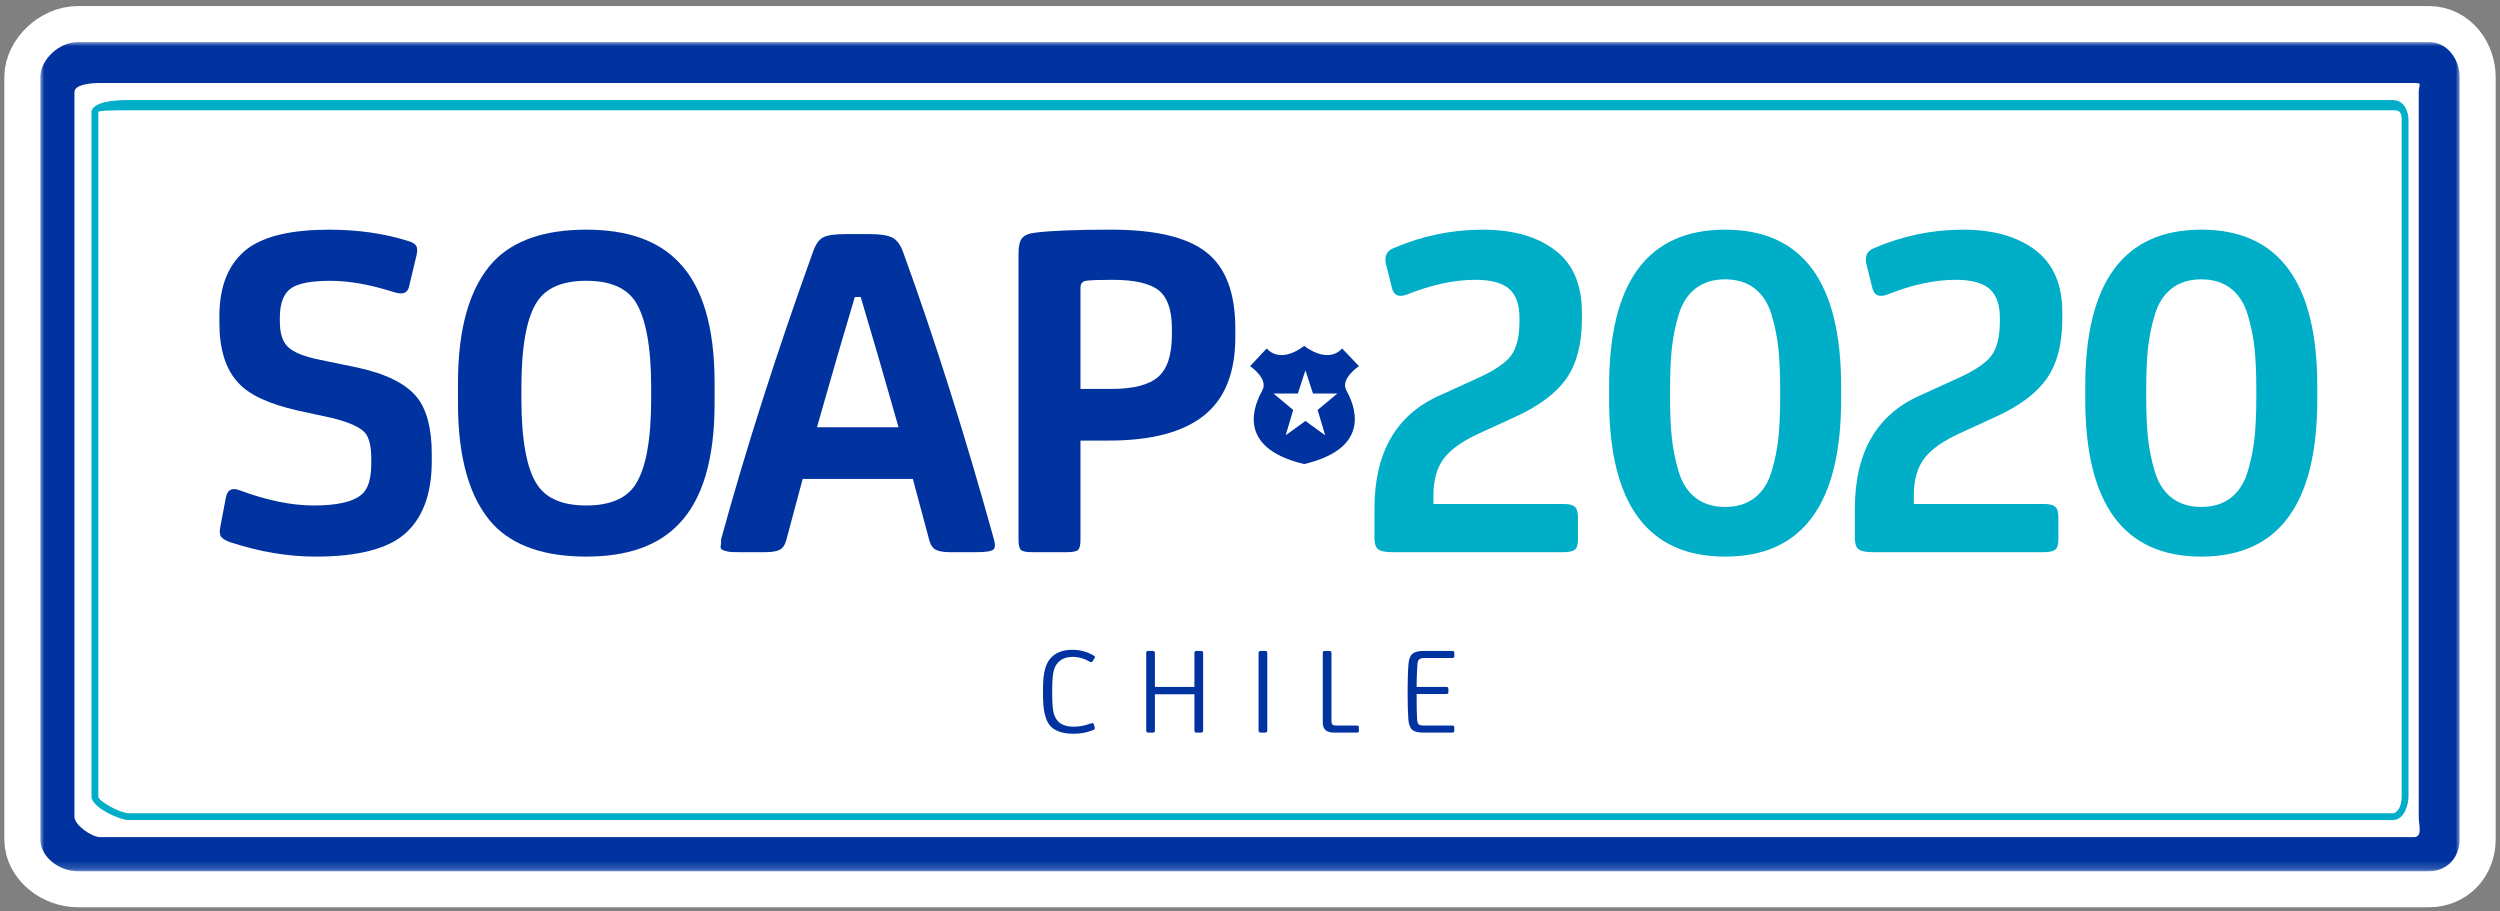 <svg height="113" viewBox="0 0 310 113" width="310" xmlns="http://www.w3.org/2000/svg" xmlns:xlink="http://www.w3.org/1999/xlink"><rect x="0" y="0" width="310" height="113" fill="#808080" stroke="none"/><mask id="a" fill="#fff"><path d="m0 0h300v102.821h-300z" fill="#fff" fill-rule="evenodd"/></mask><g fill="none" fill-rule="evenodd" transform="translate(5 5)"><path d="m296.18 103.035h-291.529c-2.284 0-4.651-1.742-4.651-3.959v-94.504c0-2.17 2.328-4.358 4.651-4.358h291.529c2.325 0 3.82 2.188 3.82 4.358v94.504c0 2.217-1.536 3.959-3.82 3.959" fill="#fff" stroke="#fff" stroke-linecap="round" stroke-linejoin="round" stroke-width="8.929"/><g transform="translate(0 .214)"><path d="m296.18 102.821h-291.529c-2.284 0-4.651-1.742-4.651-3.959v-94.504c0-2.17 2.328-4.358 4.651-4.358h291.529c2.325 0 3.82 2.188 3.82 4.358v94.504c0 2.217-1.536 3.959-3.82 3.959" fill="#0033a0" mask="url(#a)"/><path d="m294.922 96.089c0 .956.519 2.5-.59 2.5h-286.911c-1.109 0-3.19-1.544-3.19-2.5v-89.884c0-.955 2.081-1.128 3.19-1.128h286.911c1.109 0 .59.173.59 1.128z" fill="#fff"/><g fill="#0033a0"><path d="m130.653 76.098c.126.074.151.172.078.298l-.265.406c-.074.105-.178.12-.314.047-.688-.407-1.403-.611-2.143-.611-.762 0-1.357.226-1.785.674-.303.303-.503.709-.603 1.221-.098.511-.148 1.247-.148 2.207v.438c0 .97.044 1.704.133 2.199.089.496.273.9.555 1.213.418.469 1.086.705 2.005.705.679 0 1.382-.136 2.112-.406.199-.074.319-.027.361.14l.11.346c.041.155-.028.271-.204.344-.762.303-1.555.454-2.378.454-1.399 0-2.39-.339-2.975-1.018-.574-.678-.86-1.935-.86-3.773v-.828c0-1.023.094-1.86.282-2.513.187-.651.511-1.166.97-1.542.605-.49 1.399-.736 2.379-.736.991 0 1.889.246 2.692.736"/><path d="m144.189 75.769v9.596c0 .177-.085.265-.251.265h-.594c-.156 0-.237-.088-.237-.265v-4.493h-4.899v4.493c0 .177-.083.265-.25.265h-.564c-.178 0-.266-.088-.266-.265v-9.596c0-.178.083-.266.251-.266h.579c.167 0 .25.088.25.266v4.194h4.899v-4.194c0-.178.085-.266.252-.266h.579c.166 0 .251.088.251.266"/><path d="m151.312 75.503h.564c.177 0 .267.088.267.266v9.596c0 .177-.089.265-.267.265h-.547c-.179 0-.267-.088-.267-.265v-9.596c0-.178.083-.266.25-.266"/><path d="m160.104 75.769v8.452c0 .209.044.35.132.424.089.072.248.109.477.109h2.553c.157 0 .235.069.235.203v.471c0 .135-.078.202-.235.202h-2.818c-.491 0-.85-.102-1.079-.305-.23-.204-.345-.519-.345-.948v-8.609c0-.178.083-.266.25-.266h.564c.177 0 .267.088.267.266"/><path d="m175.104 85.631h-3.633c-.625 0-1.074-.114-1.345-.344-.271-.23-.434-.647-.485-1.253-.063-.803-.094-1.819-.094-3.052v-.828c0-1.201.035-2.218.109-3.052.043-.595.208-1.013.501-1.253.27-.229.72-.345 1.348-.345h3.6c.155 0 .233.079.233.235v.407c0 .156-.078.235-.233.235h-3.523c-.291 0-.505.067-.64.203-.105.104-.168.318-.19.641-.062 1.002-.092 1.916-.092 2.739h3.709c.157 0 .234.079.234.235v.407c0 .156-.078.235-.234.235h-3.709c0 1.524.02 2.561.062 3.116.019.322.082.537.187.642.115.103.328.155.641.155h3.554c.155 0 .233.078.233.235v.407c0 .157-.078.234-.233.234"/></g><path d="m10.956 8.462c-2.663 0-3.763.053-3.763.219v84.892c0 .537 2.686 2.054 3.763 2.054h280.744c.544 0 1.106-.786 1.106-2.054v-83.968c0-1.185-.534-1.143-1.106-1.143zm280.744 88.011h-280.744c-1.168 0-4.609-1.595-4.609-2.901v-84.892c0-.352.319-1.488 4.609-1.488h280.744c1.547 0 1.953 1.65 1.953 2.412v83.968c0 .761-.406 2.901-1.953 2.901z" fill="#00aec7"/><g fill="#0033a0"><path d="m159.322 48.765-2.451-1.782-2.449 1.779.937-3.139-2.452-2.041h3.029l.936-2.88.936 2.88h3.029l-2.451 2.039zm4.189-8.576-2.09-2.194c-1.857 2.031-4.703-.327-4.703-.327s-2.788 2.358-4.646.327l-2.061 2.194s2.308 1.555 1.521 2.994c-.786 1.441-3.643 7.054 5.186 9.149 8.828-2.095 6.015-7.708 5.229-9.149-.786-1.44 1.564-2.994 1.564-2.994z"/><path d="m34.091 63.805c-3.373 0-6.868-.589-10.486-1.767-.609-.203-1.005-.437-1.188-.702-.183-.263-.213-.68-.092-1.25l.671-3.534c.162-1.016.731-1.343 1.706-.976 3.373 1.26 6.441 1.89 9.205 1.89 2.885 0 4.856-.448 5.913-1.342.812-.65 1.219-1.951 1.219-3.902v-.487c0-1.544-.243-2.622-.732-3.231-.609-.732-1.991-1.361-4.145-1.889l-4.206-.915c-3.618-.812-6.096-1.97-7.437-3.474-1.545-1.666-2.316-4.145-2.316-7.437v-.793c0-3.819 1.178-6.623 3.535-8.412 2.113-1.544 5.466-2.317 10.059-2.317 3.575 0 6.847.468 9.815 1.402.528.163.863.366 1.006.61.142.243.152.63.031 1.159l-.915 3.84c-.163.854-.793 1.097-1.89.732-2.926-.934-5.548-1.402-7.864-1.402-2.358 0-3.984.305-4.877.915-.936.651-1.402 1.87-1.402 3.658v.487c0 1.423.325 2.459.976 3.109.69.692 2.052 1.24 4.084 1.646l4.45.914c3.617.773 6.117 2.012 7.498 3.719 1.219 1.545 1.829 3.881 1.829 7.01v.915c0 4.024-1.098 7.009-3.292 8.961-2.155 1.91-5.874 2.865-11.156 2.865"/><path d="m75.746 44.175v-1.28c0-5.161-.671-8.758-2.012-10.791-1.138-1.666-3.15-2.5-6.035-2.5-2.886 0-4.898.834-6.035 2.5-1.341 1.951-2.012 5.547-2.012 10.791v1.28c0 5.243.671 8.839 2.012 10.79 1.137 1.667 3.149 2.5 6.035 2.5 2.885 0 4.897-.833 6.035-2.5 1.341-1.99 2.012-5.587 2.012-10.79m7.864-1.89v2.499c0 6.991-1.504 12.008-4.511 15.058-2.56 2.642-6.361 3.963-11.4 3.963-5.162 0-9.003-1.32-11.522-3.963-2.926-3.17-4.389-8.189-4.389-15.058v-2.499c0-6.868 1.463-11.888 4.389-15.058 2.52-2.642 6.361-3.963 11.522-3.963 5.038 0 8.839 1.321 11.4 3.963 3.007 3.048 4.511 8.067 4.511 15.058"/><path d="m101.728 31.616h-.732c-1.261 4.186-2.825 9.571-4.694 16.155h10.119c-1.869-6.583-3.435-11.968-4.694-16.155zm-7.194 22.556-2.011 7.498c-.163.65-.438 1.077-.823 1.28-.387.204-.986.305-1.798.305h-3.231c-.528 0-.905-.009-1.128-.031-.224-.019-.488-.081-.793-.182-.305-.101-.437-.253-.396-.458.04-.202.061-.507.061-.914 3.088-11.257 6.889-23.144 11.4-35.663.325-.935.751-1.533 1.28-1.798.528-.264 1.443-.396 2.744-.396h2.987c1.301 0 2.235.143 2.804.427.569.285 1.016.874 1.342 1.768 3.901 10.73 7.66 22.617 11.277 35.663.203.731.142 1.179-.182 1.34-.326.164-.996.245-2.013.245h-3.231c-.812 0-1.413-.101-1.797-.305-.386-.203-.662-.63-.823-1.28l-2.012-7.498z"/><path d="m132.938 29.483c-1.583 0-2.68.041-3.29.121-.45.083-.67.366-.67.854v12.558h3.779c2.764 0 4.714-.497 5.852-1.493 1.137-.996 1.706-2.733 1.706-5.213v-.792c0-2.235-.528-3.8-1.584-4.694-1.098-.893-3.029-1.341-5.793-1.341zm-3.96 19.934v12.314c0 .651-.103 1.066-.306 1.25-.203.182-.65.274-1.34.274h-4.389c-.692 0-1.139-.091-1.342-.274-.203-.184-.305-.6-.305-1.25v-35.54c0-.894.151-1.524.457-1.89.305-.366.863-.589 1.677-.671 1.908-.244 5.018-.366 9.327-.366 5.526 0 9.47.936 11.827 2.805 2.397 1.869 3.595 5.02 3.595 9.449v1.097c0 4.43-1.32 7.681-3.962 9.754-2.601 2.033-6.504 3.048-11.704 3.048z"/></g><path d="m177.928 29.483c-2.602 0-5.425.61-8.474 1.828-.976.366-1.584.122-1.83-.731l-.791-3.171c-.162-.893.143-1.503.915-1.829 3.575-1.544 7.274-2.316 11.095-2.316 3.739 0 6.726.844 8.962 2.529 2.233 1.688 3.351 4.258 3.351 7.712v.853c0 3.048-.629 5.487-1.888 7.316-1.261 1.829-3.353 3.413-6.28 4.755l-4.511 2.072c-2.073.936-3.545 1.971-4.42 3.109-.873 1.139-1.31 2.662-1.31 4.572v1.098h16.155c.65 0 1.106.112 1.372.335.263.224.396.68.396 1.371v2.683c0 .65-.133 1.077-.396 1.28-.265.204-.722.305-1.372.305h-21.277c-.852 0-1.431-.121-1.737-.366-.305-.244-.456-.711-.456-1.402v-3.597c0-6.95 2.66-11.623 7.986-14.021l4.815-2.195c2.072-.935 3.455-1.869 4.146-2.804.691-.935 1.037-2.357 1.037-4.268v-.427c0-1.625-.428-2.814-1.282-3.566-.852-.751-2.254-1.128-4.205-1.128" fill="#00aec7"/><path d="m237.497 29.483c-2.602 0-5.425.61-8.474 1.828-.976.366-1.584.122-1.83-.731l-.791-3.171c-.162-.893.143-1.503.915-1.829 3.575-1.544 7.274-2.316 11.095-2.316 3.739 0 6.726.844 8.962 2.529 2.233 1.688 3.351 4.258 3.351 7.712v.853c0 3.048-.629 5.487-1.888 7.316-1.261 1.829-3.353 3.413-6.28 4.755l-4.511 2.072c-2.073.936-3.545 1.971-4.42 3.109-.873 1.139-1.31 2.662-1.31 4.572v1.098h16.155c.65 0 1.106.112 1.372.335.263.224.396.68.396 1.371v2.683c0 .65-.133 1.077-.396 1.28-.265.204-.722.305-1.372.305h-21.277c-.852 0-1.431-.121-1.737-.366-.305-.244-.456-.711-.456-1.402v-3.597c0-6.95 2.66-11.623 7.986-14.021l4.815-2.195c2.072-.935 3.455-1.869 4.146-2.804.691-.935 1.037-2.357 1.037-4.268v-.427c0-1.625-.428-2.814-1.282-3.566-.852-.751-2.254-1.128-4.205-1.128" fill="#00aec7"/><path d="m205.256 56.52c.976.752 2.195 1.127 3.659 1.127 1.463 0 2.681-.375 3.657-1.127.976-.752 1.675-1.839 2.103-3.261.426-1.423.712-2.835.853-4.237.142-1.402.212-3.099.212-5.09v-.792c0-1.991-.07-3.688-.212-5.091-.142-1.402-.427-2.814-.853-4.237-.428-1.422-1.127-2.509-2.103-3.262-.976-.751-2.194-1.127-3.657-1.127-1.464 0-2.683.376-3.659 1.127-.976.753-1.676 1.84-2.103 3.262-.427 1.423-.71 2.835-.853 4.237-.143 1.402-.214 3.099-.214 5.091v.792c0 1.992.071 3.688.214 5.09.143 1.402.427 2.815.853 4.237.427 1.423 1.127 2.509 2.103 3.261m3.659 7.285c-9.592 0-14.387-6.501-14.387-19.508v-1.585c0-12.963 4.795-19.446 14.387-19.446 9.591 0 14.387 6.483 14.387 19.446v1.585c0 13.006-4.796 19.508-14.387 19.508" fill="#00aec7"/><path d="m264.299 56.52c.976.752 2.195 1.127 3.659 1.127 1.463 0 2.681-.375 3.657-1.127.976-.752 1.675-1.839 2.103-3.261.426-1.423.712-2.835.853-4.237.142-1.402.212-3.099.212-5.09v-.792c0-1.991-.07-3.688-.212-5.091-.142-1.402-.427-2.814-.853-4.237-.428-1.422-1.127-2.509-2.103-3.262-.976-.751-2.194-1.127-3.657-1.127-1.464 0-2.683.376-3.659 1.127-.976.753-1.676 1.84-2.103 3.262-.427 1.423-.71 2.835-.853 4.237s-.214 3.099-.214 5.091v.792c0 1.992.071 3.688.214 5.09.143 1.402.427 2.815.853 4.237.427 1.423 1.127 2.509 2.103 3.261m3.659 7.285c-9.592 0-14.387-6.501-14.387-19.508v-1.585c0-12.963 4.795-19.446 14.387-19.446 9.591 0 14.387 6.483 14.387 19.446v1.585c0 13.006-4.796 19.508-14.387 19.508" fill="#00aec7"/></g></g></svg>